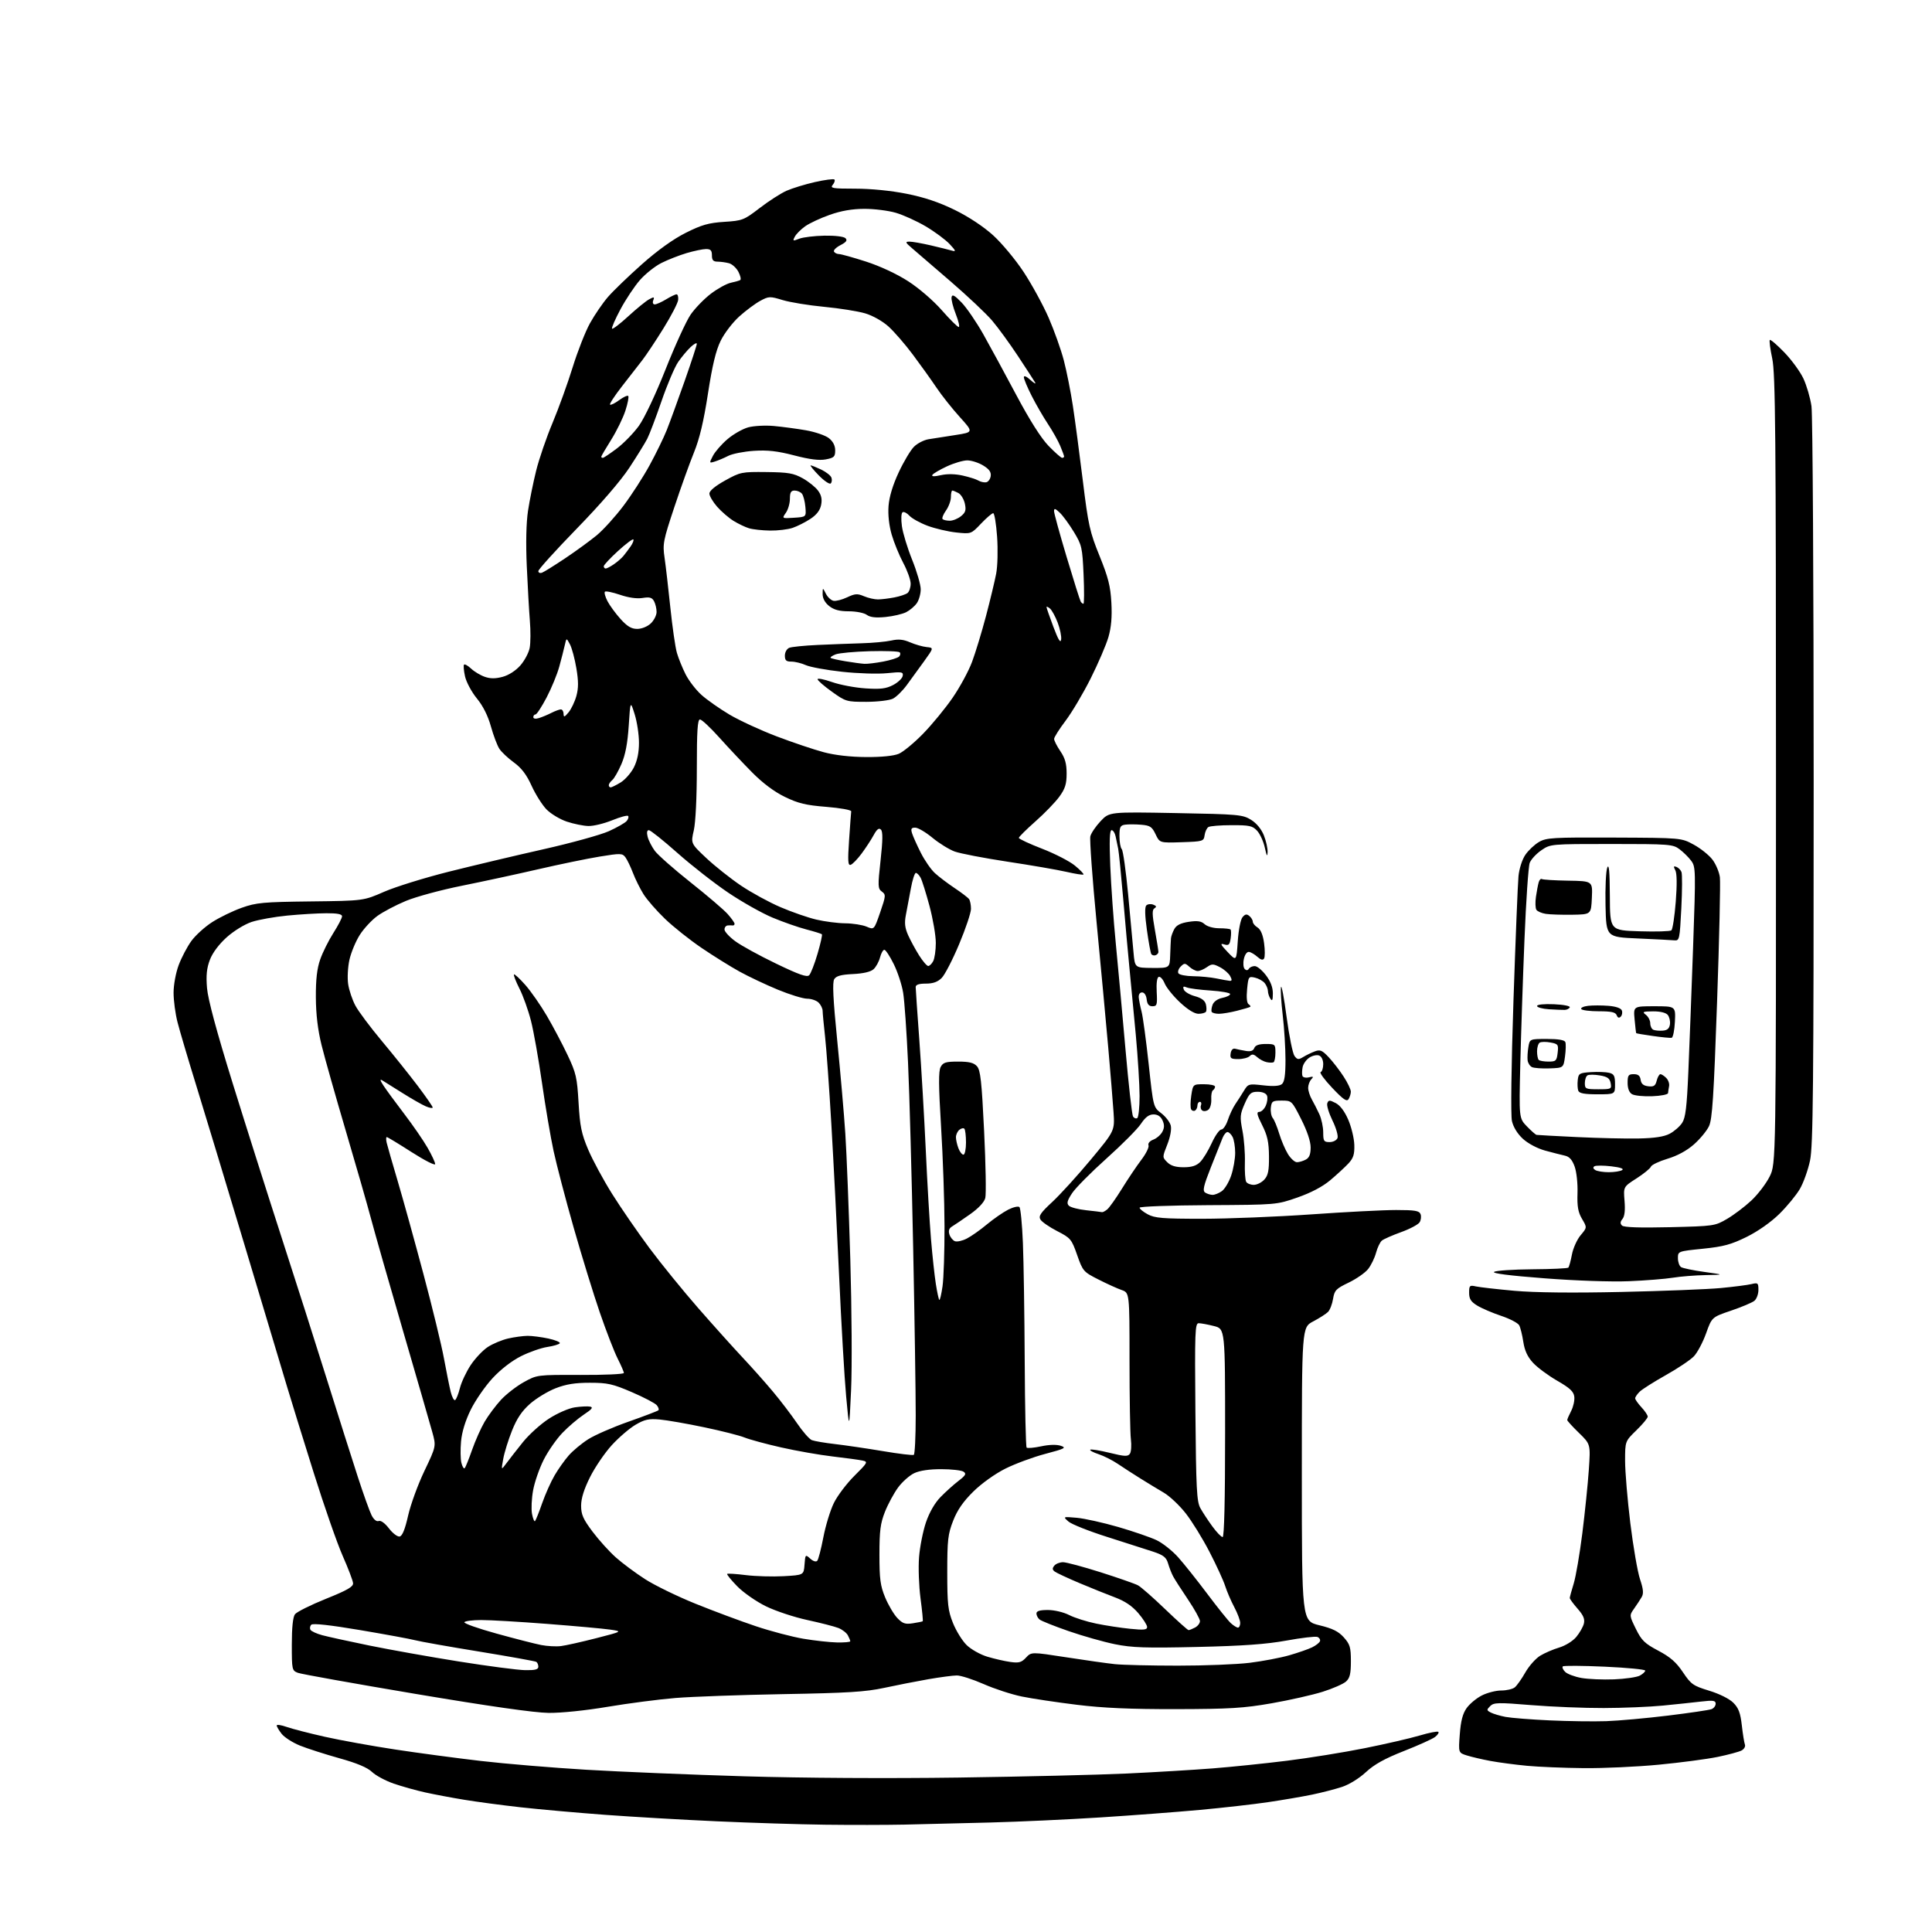<?xml version="1.0" encoding="UTF-8" standalone="no"?>
<svg 
  version="1.1" 
  xmlns="http://www.w3.org/2000/svg" 
  xmlns:xlink="http://www.w3.org/1999/xlink" 
  xmlns:svg="http://www.w3.org/2000/svg"
  xmlns:rdf="http://www.w3.org/1999/02/22-rdf-syntax-ns#"
  xmlns:cc="http://creativecommons.org/ns#"
  xmlns:dc="http://purl.org/dc/elements/1.1/"
  viewBox="0 0 768 768"
  width="768"
  height="768"
>
<style>svg {background-color: white; }</style>"
<path stroke="none" fill="black" fill-rule="evenodd" d="M359.50,725.31C352.35,725.46 338.18,725.48 328.00,725.35C317.82,725.22 298.48,724.61 285.00,724.00C271.52,723.40 251.50,722.23 240.50,721.42C229.50,720.60 214.43,719.26 207.00,718.43C199.57,717.60 189.45,716.25 184.50,715.43C179.55,714.62 172.57,713.30 169.00,712.51C165.43,711.72 159.81,710.15 156.53,709.02C153.25,707.89 149.35,705.79 147.87,704.37C146.02,702.61 141.89,700.87 134.83,698.91C129.15,697.32 122.13,695.06 119.22,693.89C116.32,692.71 113.06,690.62 111.97,689.24C110.89,687.86 110.00,686.36 110.00,685.91C110.00,685.46 111.78,685.72 113.95,686.48C116.13,687.25 122.99,689.02 129.20,690.41C135.42,691.80 147.96,694.07 157.08,695.45C166.19,696.84 181.49,698.88 191.08,700.00C200.66,701.12 219.53,702.69 233.00,703.50C246.47,704.30 274.82,705.48 296.00,706.11C319.37,706.81 352.77,707.00 381.00,706.61C406.57,706.25 436.73,705.53 448.00,705.00C459.27,704.47 474.57,703.55 482.00,702.97C489.43,702.39 502.70,701.02 511.50,699.93C520.30,698.84 534.25,696.59 542.50,694.93C550.75,693.28 560.58,691.01 564.35,689.89C568.11,688.77 571.45,688.12 571.77,688.44C572.09,688.76 571.49,689.68 570.43,690.49C569.37,691.30 563.77,693.82 558.00,696.09C550.39,699.09 546.25,701.40 542.95,704.47C540.31,706.92 536.32,709.39 533.45,710.33C530.73,711.23 525.35,712.61 521.50,713.41C517.65,714.20 509.77,715.55 504.00,716.40C498.23,717.25 486.07,718.63 477.00,719.46C467.93,720.29 450.15,721.64 437.50,722.45C424.85,723.26 405.05,724.18 393.50,724.48C381.95,724.78 366.65,725.15 359.50,725.31zM629.59,702.86C621.84,702.79 611.67,702.37 607.00,701.93C602.33,701.49 595.80,700.62 592.50,700.01C589.20,699.40 584.98,698.41 583.11,697.82C579.73,696.76 579.73,696.76 580.29,689.39C580.69,684.10 581.45,681.17 583.01,678.99C584.20,677.32 586.91,675.06 589.04,673.98C591.18,672.89 594.65,672.00 596.77,672.00C598.89,672.00 601.31,671.44 602.15,670.75C602.99,670.06 604.88,667.40 606.33,664.84C607.79,662.27 610.45,659.28 612.24,658.18C614.03,657.09 617.44,655.62 619.81,654.92C622.21,654.21 625.20,652.37 626.56,650.75C627.90,649.15 629.27,646.76 629.61,645.43C630.06,643.61 629.44,642.12 627.11,639.47C625.40,637.52 624.00,635.61 624.01,635.22C624.02,634.82 624.72,632.25 625.57,629.50C626.42,626.75 627.96,617.75 629.00,609.50C630.03,601.25 631.20,589.91 631.58,584.30C632.28,574.09 632.28,574.09 627.64,569.58C625.09,567.10 623.00,564.81 623.00,564.49C623.00,564.16 623.70,562.54 624.56,560.88C625.42,559.22 625.98,556.68 625.81,555.23C625.57,553.17 624.09,551.78 619.00,548.85C615.42,546.79 611.10,543.58 609.39,541.72C607.21,539.35 606.06,536.86 605.54,533.42C605.13,530.71 604.40,527.75 603.91,526.83C603.42,525.92 600.20,524.23 596.76,523.08C593.32,521.93 589.04,520.10 587.25,519.01C584.70,517.45 584.00,516.36 584.00,513.90C584.00,511.00 584.21,510.81 586.75,511.38C588.26,511.71 595.12,512.49 602.00,513.11C610.10,513.83 625.06,514.00 644.50,513.57C661.00,513.21 678.77,512.51 684.00,512.02C689.23,511.52 694.74,510.81 696.25,510.44C698.79,509.82 699.00,510.00 699.00,512.76C699.00,514.41 698.28,516.35 697.41,517.08C696.53,517.80 692.37,519.56 688.16,520.99C680.50,523.59 680.50,523.59 678.19,530.04C676.92,533.59 674.74,537.69 673.35,539.15C671.95,540.61 666.92,543.99 662.16,546.65C657.41,549.32 652.72,552.29 651.76,553.25C650.79,554.21 650.00,555.38 650.00,555.85C650.00,556.32 651.12,557.92 652.50,559.41C653.88,560.89 655.00,562.57 655.00,563.14C655.00,563.71 652.98,566.15 650.50,568.55C646.00,572.93 646.00,572.93 646.00,580.71C646.00,585.00 646.94,596.15 648.08,605.50C649.23,614.85 650.96,624.86 651.93,627.75C653.26,631.73 653.42,633.45 652.59,634.86C651.99,635.89 650.64,637.96 649.58,639.45C647.67,642.15 647.67,642.18 650.28,647.50C652.54,652.10 653.77,653.30 659.19,656.17C663.96,658.69 666.34,660.77 668.99,664.74C672.23,669.56 673.04,670.13 679.42,672.08C683.49,673.32 687.44,675.29 689.01,676.86C691.11,678.95 691.84,680.91 692.40,685.84C692.79,689.30 693.35,692.75 693.63,693.49C693.92,694.24 693.32,695.29 692.31,695.84C691.29,696.38 687.02,697.53 682.81,698.40C678.60,699.27 668.08,700.66 659.42,701.49C650.76,702.32 637.34,702.94 629.59,702.86zM638.50,684.19C643.45,684.02 654.52,683.02 663.10,681.97C671.67,680.92 679.44,679.77 680.35,679.42C681.26,679.07 682.00,678.10 682.00,677.25C682.00,675.98 681.04,675.83 676.25,676.39C673.09,676.76 666.23,677.49 661.00,678.00C655.77,678.51 645.20,678.95 637.50,678.97C629.80,679.00 616.86,678.47 608.74,677.81C595.50,676.72 593.81,676.76 592.37,678.20C590.90,679.67 590.92,679.88 592.63,680.77C593.66,681.30 596.30,682.08 598.50,682.50C600.70,682.91 608.58,683.54 616.00,683.88C623.42,684.22 633.55,684.36 638.50,684.19zM218.05,680.90C212.45,680.84 194.19,678.23 165.19,673.35C140.81,669.25 119.77,665.48 118.44,664.98C116.07,664.08 116.00,663.75 116.00,653.72C116.00,647.01 116.44,642.79 117.25,641.70C117.94,640.77 123.45,638.02 129.50,635.58C138.12,632.11 140.47,630.76 140.35,629.33C140.27,628.32 138.42,623.45 136.23,618.50C134.04,613.55 128.86,598.70 124.72,585.50C120.57,572.30 115.77,556.77 114.04,551.00C112.31,545.23 104.82,520.25 97.39,495.50C89.96,470.75 81.24,441.95 78.01,431.50C74.78,421.05 71.43,409.74 70.57,406.36C69.70,402.98 69.00,397.71 69.00,394.64C69.00,391.49 69.88,386.72 71.03,383.64C72.15,380.65 74.41,376.35 76.06,374.07C77.71,371.80 81.46,368.40 84.39,366.53C87.33,364.65 92.60,362.09 96.11,360.85C101.86,358.80 104.60,358.55 123.50,358.33C144.50,358.08 144.50,358.08 152.70,354.49C157.21,352.52 168.78,348.93 178.42,346.51C188.06,344.09 204.97,340.08 215.99,337.60C227.02,335.12 238.72,331.89 242.01,330.42C245.29,328.94 248.49,327.11 249.13,326.35C249.76,325.58 250.01,324.68 249.68,324.35C249.34,324.01 246.47,324.80 243.29,326.09C240.10,327.39 235.88,328.40 233.91,328.35C231.93,328.31 228.07,327.52 225.33,326.61C222.59,325.70 218.94,323.50 217.22,321.73C215.51,319.95 212.84,315.72 211.30,312.32C209.30,307.91 207.29,305.27 204.28,303.09C201.97,301.41 199.37,298.97 198.51,297.66C197.65,296.35 196.14,292.34 195.14,288.76C193.97,284.54 192.01,280.63 189.57,277.65C187.49,275.12 185.38,271.18 184.86,268.89C184.35,266.61 184.17,264.49 184.47,264.20C184.77,263.90 186.04,264.63 187.30,265.81C188.56,266.99 190.99,268.45 192.70,269.04C194.93,269.82 196.94,269.82 199.81,269.05C202.23,268.40 205.02,266.60 206.86,264.51C208.53,262.60 210.20,259.46 210.56,257.52C210.93,255.57 210.96,250.73 210.63,246.74C210.31,242.76 209.75,232.97 209.40,225.00C208.99,215.82 209.18,207.75 209.90,203.00C210.53,198.88 211.98,191.72 213.13,187.10C214.27,182.48 217.20,173.93 219.65,168.10C222.09,162.27 225.69,152.32 227.64,146.00C229.60,139.68 232.69,131.80 234.52,128.50C236.35,125.20 239.55,120.52 241.63,118.10C243.71,115.68 249.80,109.81 255.16,105.05C261.45,99.47 267.64,95.03 272.62,92.54C278.93,89.37 281.69,88.59 287.89,88.19C295.13,87.73 295.73,87.50 301.98,82.70C305.56,79.94 310.37,76.85 312.66,75.83C314.95,74.82 320.03,73.26 323.96,72.37C327.88,71.49 331.36,71.03 331.69,71.36C332.02,71.68 331.72,72.64 331.02,73.48C329.90,74.82 330.93,75.00 339.97,75.00C346.19,75.00 354.16,75.79 360.34,77.02C367.38,78.41 373.27,80.39 379.50,83.44C385.02,86.14 390.92,90.04 394.78,93.53C398.23,96.66 403.70,103.23 406.93,108.14C410.16,113.05 414.62,121.21 416.84,126.28C419.05,131.35 421.78,139.00 422.89,143.27C424.00,147.54 425.62,155.64 426.47,161.27C427.33,166.90 429.11,180.28 430.43,191.00C432.61,208.79 433.20,211.42 437.09,221.00C440.55,229.54 441.43,233.01 441.79,239.59C442.10,245.25 441.74,249.37 440.61,253.28C439.71,256.36 436.54,263.74 433.56,269.69C430.58,275.63 426.09,283.20 423.59,286.50C421.10,289.80 419.04,293.04 419.03,293.71C419.01,294.37 420.12,296.57 421.50,298.60C423.38,301.36 424.00,303.58 424.00,307.49C424.00,311.65 423.42,313.51 421.11,316.69C419.52,318.88 415.25,323.30 411.61,326.51C407.98,329.73 405.00,332.68 405.00,333.07C405.00,333.47 409.16,335.41 414.25,337.38C419.34,339.35 425.21,342.37 427.30,344.10C429.39,345.82 430.92,347.41 430.70,347.63C430.48,347.86 427.42,347.38 423.90,346.57C420.38,345.76 409.85,343.94 400.50,342.53C391.15,341.11 381.70,339.29 379.49,338.49C377.29,337.68 373.31,335.22 370.64,333.01C367.97,330.80 364.90,329.00 363.82,329.00C362.25,329.00 362.00,329.45 362.56,331.25C362.95,332.49 364.51,335.98 366.04,339.00C367.56,342.02 370.09,345.67 371.66,347.10C373.22,348.53 376.75,351.20 379.50,353.04C382.25,354.87 384.83,356.85 385.23,357.43C385.64,358.02 385.98,359.75 385.98,361.28C385.99,362.81 383.88,369.11 381.29,375.28C378.71,381.45 375.58,387.51 374.34,388.75C372.75,390.34 370.91,391.00 368.05,391.00C365.28,391.00 364.00,391.43 364.00,392.38C364.00,393.14 364.66,402.70 365.46,413.63C366.26,424.56 367.40,444.07 368.00,457.00C368.59,469.93 369.53,485.90 370.08,492.50C370.63,499.10 371.50,507.15 372.01,510.38C372.52,513.62 373.13,516.47 373.38,516.72C373.63,516.97 374.21,514.54 374.67,511.33C375.13,508.13 375.48,497.40 375.46,487.50C375.44,477.60 374.82,459.78 374.09,447.90C373.09,431.54 373.05,425.78 373.92,424.15C374.89,422.33 375.96,422.00 380.88,422.00C385.26,422.00 387.10,422.45 388.36,423.85C389.75,425.38 390.23,429.77 391.20,449.60C391.84,462.74 392.05,474.71 391.67,476.20C391.24,477.90 389.00,480.30 385.60,482.70C382.63,484.79 379.43,486.97 378.47,487.54C377.27,488.25 376.94,489.23 377.40,490.69C377.77,491.86 378.76,493.08 379.60,493.40C380.44,493.72 382.56,493.25 384.31,492.35C386.07,491.46 389.66,488.93 392.29,486.73C394.93,484.54 398.74,481.90 400.75,480.87C402.76,479.85 404.78,479.38 405.24,479.84C405.70,480.30 406.32,486.71 406.62,494.09C406.92,501.46 407.25,522.65 407.34,541.17C407.43,559.68 407.77,575.11 408.10,575.44C408.44,575.77 411.02,575.54 413.85,574.94C417.05,574.25 420.01,574.17 421.67,574.72C424.03,575.51 423.35,575.87 415.55,577.93C410.72,579.20 403.57,581.85 399.66,583.80C395.51,585.88 390.21,589.67 386.90,592.93C382.90,596.87 380.56,600.25 378.90,604.50C376.82,609.81 376.55,612.16 376.55,625.00C376.55,637.73 376.83,640.19 378.82,645.17C380.07,648.29 382.51,652.24 384.26,653.95C386.00,655.65 389.70,657.73 392.47,658.56C395.23,659.39 399.35,660.34 401.60,660.65C405.03,661.14 406.06,660.85 407.84,658.94C409.98,656.65 409.98,656.65 423.74,658.78C431.31,659.96 440.04,661.19 443.14,661.52C446.25,661.85 457.50,662.12 468.14,662.12C478.79,662.13 491.67,661.62 496.77,660.99C501.87,660.36 508.92,659.02 512.44,658.02C515.96,657.01 520.08,655.58 521.59,654.84C523.11,654.10 524.52,652.99 524.72,652.37C524.92,651.75 524.45,651.00 523.68,650.71C522.90,650.41 517.37,651.06 511.39,652.15C503.36,653.61 494.05,654.28 475.93,654.69C455.42,655.16 450.01,654.98 443.20,653.60C438.72,652.69 430.42,650.34 424.77,648.38C419.12,646.42 413.94,644.35 413.25,643.78C412.56,643.22 412.00,642.14 412.00,641.38C412.00,640.41 413.35,640.00 416.54,640.00C419.11,640.00 422.79,640.87 425.02,642.01C427.18,643.11 432.00,644.64 435.73,645.40C439.45,646.17 445.54,647.10 449.25,647.47C454.69,648.03 456.00,647.89 456.00,646.76C456.00,645.99 454.41,643.51 452.48,641.24C450.05,638.41 447.17,636.46 443.23,634.99C440.08,633.81 433.68,631.23 429.00,629.26C424.32,627.28 419.93,625.23 419.24,624.70C418.29,623.97 418.26,623.40 419.11,622.37C419.73,621.62 421.29,621.00 422.57,621.00C423.86,621.00 430.59,622.81 437.54,625.01C444.49,627.22 451.15,629.55 452.34,630.18C453.53,630.81 458.40,635.08 463.17,639.67C467.94,644.25 472.13,648.00 472.48,648.00C472.84,648.00 474.00,647.53 475.07,646.96C476.13,646.40 477.00,645.25 477.00,644.41C477.00,643.58 474.86,639.72 472.25,635.84C469.64,631.97 466.98,627.83 466.35,626.65C465.72,625.47 464.81,623.15 464.33,621.50C463.62,619.07 462.52,618.20 458.48,616.84C455.74,615.93 447.53,613.30 440.24,610.99C432.95,608.69 425.98,605.92 424.74,604.84C422.50,602.86 422.50,602.86 428.00,603.34C431.02,603.60 438.45,605.25 444.50,607.00C450.55,608.76 457.44,611.13 459.81,612.27C462.18,613.41 466.01,616.44 468.31,619.01C470.62,621.58 475.84,628.14 479.93,633.59C484.02,639.04 488.23,644.29 489.29,645.25C490.35,646.21 491.62,647.00 492.11,647.00C492.60,647.00 493.00,646.17 493.00,645.15C493.00,644.13 491.95,641.32 490.66,638.89C489.37,636.47 487.74,632.69 487.04,630.50C486.34,628.30 483.53,622.17 480.79,616.88C478.05,611.59 473.80,604.70 471.34,601.57C468.88,598.43 464.99,594.76 462.69,593.40C460.38,592.05 456.18,589.49 453.33,587.72C450.49,585.95 446.44,583.33 444.33,581.90C442.23,580.48 438.78,578.74 436.68,578.05C434.58,577.36 433.10,576.57 433.39,576.28C433.67,576.00 437.13,576.55 441.06,577.51C447.11,579.00 448.36,579.05 449.15,577.88C449.67,577.12 449.84,574.52 449.54,572.11C449.24,569.70 449.00,555.61 449.00,540.81C449.00,513.90 449.00,513.90 445.86,512.80C444.13,512.20 439.97,510.31 436.61,508.60C430.69,505.60 430.43,505.30 428.18,498.88C425.97,492.58 425.58,492.12 420.24,489.38C417.16,487.80 414.17,485.73 413.60,484.80C412.76,483.40 413.60,482.15 418.29,477.80C421.44,474.88 428.32,467.32 433.58,461.00C443.15,449.50 443.15,449.50 442.64,442.00C442.36,437.88 441.42,426.40 440.55,416.50C439.68,406.60 437.59,384.16 435.91,366.62C434.22,349.09 433.11,333.71 433.43,332.44C433.74,331.18 435.58,328.47 437.50,326.43C441.00,322.72 441.00,322.72 467.39,323.21C492.26,323.67 493.99,323.83 497.29,325.87C499.47,327.22 501.40,329.55 502.40,332.04C503.28,334.24 503.95,337.27 503.89,338.77C503.81,340.77 503.52,340.29 502.80,337.00C502.26,334.52 500.88,331.49 499.73,330.25C497.90,328.27 496.68,328.00 489.58,328.02C485.13,328.02 480.98,328.36 480.35,328.77C479.72,329.17 479.04,330.62 478.85,332.00C478.51,334.42 478.23,334.51 469.75,334.79C461.00,335.08 461.00,335.08 459.36,331.63C457.94,328.64 457.16,328.13 453.61,327.84C451.35,327.65 448.49,327.64 447.25,327.82C445.32,328.09 445.00,328.74 445.00,332.37C445.00,334.70 445.41,337.03 445.92,337.55C446.43,338.07 447.56,346.15 448.45,355.50C449.33,364.85 450.29,375.25 450.59,378.61C451.13,384.72 451.13,384.72 458.06,384.77C465.00,384.81 465.00,384.81 465.17,379.65C465.27,376.82 465.40,373.82 465.48,373.00C465.55,372.18 466.15,370.51 466.81,369.31C467.65,367.77 469.35,366.92 472.54,366.44C476.03,365.92 477.49,366.14 478.87,367.38C479.89,368.31 482.37,369.00 484.66,369.00C486.86,369.00 488.89,369.22 489.16,369.49C489.43,369.77 489.45,371.35 489.21,373.02C488.83,375.58 488.43,375.96 486.63,375.41C484.91,374.89 485.17,375.48 488.00,378.45C491.50,382.13 491.50,382.13 492.03,374.18C492.33,369.73 493.15,365.52 493.91,364.61C494.95,363.36 495.59,363.24 496.63,364.11C497.38,364.73 498.00,365.76 498.00,366.38C498.00,367.01 498.85,368.05 499.90,368.70C501.15,369.49 502.03,371.59 502.49,374.90C502.87,377.65 502.87,380.41 502.49,381.02C502.02,381.78 501.19,381.57 499.85,380.37C498.78,379.40 497.28,378.51 496.51,378.40C495.70,378.28 494.84,379.44 494.46,381.20C494.09,382.85 494.24,384.64 494.79,385.19C495.44,385.84 496.00,385.80 496.45,385.09C496.82,384.49 497.88,384.02 498.81,384.04C499.74,384.06 501.74,385.70 503.25,387.70C505.08,390.11 505.99,392.52 505.98,394.91C505.97,397.60 505.73,398.12 505.00,397.00C504.47,396.18 504.02,394.80 504.02,393.94C504.01,393.08 503.44,391.68 502.75,390.81C502.06,389.95 500.32,388.97 498.88,388.63C496.34,388.05 496.23,388.21 495.74,393.26C495.42,396.53 495.65,398.76 496.34,399.20C496.95,399.58 497.23,400.05 496.97,400.24C496.71,400.43 494.36,401.13 491.74,401.79C489.12,402.46 485.88,403.00 484.54,403.00C483.21,403.00 481.92,402.66 481.68,402.25C481.43,401.84 481.59,400.55 482.03,399.39C482.51,398.13 484.06,397.04 485.92,396.67C487.61,396.33 489.00,395.65 489.00,395.15C489.00,394.66 485.51,394.03 481.25,393.75C476.99,393.48 472.71,392.92 471.74,392.51C470.39,391.95 470.12,392.15 470.59,393.38C470.93,394.26 472.91,395.44 474.99,396.00C477.54,396.68 478.96,397.72 479.34,399.18C479.65,400.37 479.67,401.72 479.39,402.17C479.11,402.63 477.76,403.00 476.40,403.00C474.83,403.00 472.12,401.33 469.06,398.46C466.39,395.97 463.65,392.57 462.97,390.92C462.29,389.27 461.23,388.10 460.61,388.32C459.92,388.56 459.62,390.85 459.81,394.35C460.08,399.43 459.91,400.00 458.12,400.00C456.70,400.00 456.04,399.22 455.82,397.25C455.63,395.61 454.89,394.50 454.00,394.50C453.11,394.50 452.57,395.31 452.67,396.50C452.77,397.60 453.28,400.17 453.81,402.21C454.34,404.25 455.60,413.62 456.62,423.02C458.47,440.12 458.47,440.12 461.61,442.52C463.35,443.84 465.04,446.04 465.39,447.41C465.76,448.90 465.22,451.91 464.02,454.96C462.02,460.01 462.02,460.02 464.01,462.01C465.41,463.41 467.34,464.00 470.50,464.00C473.74,464.00 475.59,463.41 477.10,461.90C478.26,460.74 480.32,457.37 481.68,454.40C483.03,451.43 484.75,449.00 485.50,449.00C486.24,449.00 487.40,447.31 488.08,445.25C488.76,443.19 490.08,440.38 491.01,439.00C491.95,437.62 493.50,435.21 494.46,433.63C496.15,430.84 496.36,430.78 502.18,431.44C506.22,431.90 508.61,431.73 509.58,430.94C510.60,430.09 511.00,427.39 511.00,421.30C511.00,416.65 510.51,408.66 509.90,403.54C509.30,398.43 508.99,393.40 509.21,392.37C509.43,391.34 510.44,396.69 511.44,404.25C512.45,411.81 513.86,418.78 514.58,419.75C515.69,421.25 516.18,421.31 518.01,420.20C519.18,419.48 521.25,418.47 522.63,417.95C524.76,417.14 525.55,417.47 528.17,420.25C529.85,422.04 532.53,425.50 534.11,427.95C535.70,430.39 536.99,433.09 536.98,433.95C536.98,434.80 536.56,436.14 536.07,436.93C535.36,438.05 533.95,437.07 529.56,432.43C526.48,429.18 524.42,426.36 524.98,426.17C525.54,425.99 526.00,424.57 526.00,423.02C526.00,421.34 525.34,419.96 524.36,419.58C523.46,419.24 521.71,419.61 520.49,420.42C519.26,421.22 518.05,422.93 517.81,424.23C517.56,425.52 517.52,427.07 517.73,427.68C517.93,428.29 519.09,428.55 520.30,428.26C522.10,427.82 522.27,427.97 521.25,429.06C520.56,429.80 520.01,431.32 520.01,432.45C520.02,433.58 520.67,435.62 521.45,437.00C522.24,438.38 523.58,441.02 524.44,442.87C525.30,444.73 526.00,447.99 526.00,450.12C526.00,453.60 526.26,454.00 528.53,454.00C529.94,454.00 531.34,453.28 531.68,452.38C532.02,451.50 531.12,448.36 529.67,445.41C528.23,442.46 527.30,439.37 527.62,438.55C528.12,437.24 528.54,437.23 530.95,438.48C532.72,439.39 534.52,441.78 535.96,445.13C537.20,448.01 538.28,452.49 538.36,455.10C538.47,458.89 538.00,460.37 536.00,462.52C534.62,463.99 531.38,466.98 528.79,469.16C525.75,471.72 521.13,474.15 515.77,476.02C507.45,478.92 507.45,478.92 480.23,479.07C465.25,479.15 453.00,479.60 453.00,480.08C453.00,480.56 454.46,481.74 456.25,482.71C459.02,484.22 462.21,484.48 478.00,484.48C488.18,484.47 507.61,483.69 521.18,482.74C534.76,481.78 549.96,481.00 554.97,481.00C562.47,481.00 564.17,481.29 564.69,482.64C565.04,483.54 564.87,485.00 564.31,485.89C563.76,486.77 560.45,488.53 556.96,489.79C553.47,491.05 550.03,492.56 549.31,493.16C548.60,493.75 547.56,495.92 547.00,497.99C546.45,500.05 545.03,502.96 543.86,504.45C542.68,505.95 539.20,508.37 536.13,509.85C531.08,512.27 530.47,512.91 529.91,516.33C529.57,518.43 528.66,520.76 527.90,521.52C527.13,522.29 524.48,523.98 522.00,525.29C517.50,527.66 517.50,527.66 517.50,586.01C517.50,644.36 517.50,644.36 524.44,646.06C529.74,647.35 532.05,648.49 534.19,650.89C536.64,653.63 537.00,654.84 537.00,660.36C537.00,665.33 536.59,667.06 535.08,668.42C534.03,669.38 529.87,671.21 525.83,672.49C521.80,673.76 512.65,675.83 505.50,677.08C494.39,679.03 488.87,679.36 467.50,679.41C449.34,679.44 438.53,678.97 428.00,677.67C420.02,676.69 410.20,675.22 406.17,674.39C402.14,673.56 395.31,671.34 391.01,669.44C386.70,667.55 381.90,666.01 380.34,666.02C378.78,666.03 373.68,666.71 369.00,667.52C364.32,668.34 356.45,669.88 351.50,670.95C344.11,672.55 336.96,672.99 311.50,673.44C294.45,673.75 275.10,674.44 268.50,674.98C261.90,675.52 249.77,677.10 241.55,678.48C232.85,679.95 223.03,680.96 218.05,680.90zM641.59,667.57C646.04,667.39 650.65,666.72 651.84,666.09C653.03,665.45 654.00,664.55 654.00,664.09C654.00,663.63 646.77,662.93 637.93,662.53C629.10,662.13 621.59,662.08 621.24,662.42C620.90,662.77 621.31,663.74 622.16,664.58C623.00,665.43 625.90,666.52 628.60,667.01C631.29,667.49 637.14,667.74 641.59,667.57zM208.75,663.91C212.69,663.98 214.00,663.64 214.00,662.56C214.00,661.77 213.63,660.89 213.18,660.61C212.72,660.33 202.49,658.49 190.44,656.52C178.38,654.56 166.94,652.53 165.01,652.01C163.08,651.50 153.22,649.69 143.11,647.98C131.20,645.97 124.38,645.22 123.75,645.85C123.21,646.39 123.07,647.30 123.43,647.89C123.79,648.47 125.89,649.43 128.09,650.02C130.30,650.62 138.72,652.46 146.80,654.12C154.89,655.77 170.95,658.64 182.50,660.48C194.05,662.32 205.86,663.87 208.75,663.91zM223.00,654.34C224.93,654.10 231.22,652.69 237.00,651.21C247.50,648.51 247.50,648.51 242.50,647.79C239.75,647.39 228.50,646.37 217.50,645.52C206.50,644.67 194.71,643.98 191.31,643.99C187.90,644.00 184.88,644.38 184.59,644.85C184.30,645.32 190.07,647.36 197.40,649.38C204.74,651.41 212.71,653.45 215.12,653.92C217.53,654.39 221.07,654.58 223.00,654.34zM332.75,652.90C335.64,652.95 338.00,652.75 338.00,652.43C338.00,652.12 337.57,651.06 337.04,650.07C336.51,649.08 334.82,647.77 333.29,647.16C331.75,646.55 326.23,645.13 321.00,644.00C315.77,642.88 308.35,640.42 304.50,638.54C300.63,636.65 295.52,633.09 293.06,630.58C290.62,628.08 288.82,625.86 289.06,625.65C289.30,625.43 292.65,625.65 296.50,626.13C300.35,626.61 307.10,626.80 311.50,626.56C319.50,626.11 319.50,626.11 319.81,621.96C320.12,617.90 320.17,617.84 322.09,619.58C323.25,620.63 324.38,620.98 324.87,620.43C325.32,619.92 326.41,615.73 327.29,611.13C328.17,606.52 330.04,600.39 331.46,597.49C332.88,594.59 336.56,589.72 339.64,586.66C344.95,581.39 345.12,581.07 342.87,580.59C341.57,580.31 336.23,579.58 331.00,578.97C325.77,578.36 316.55,576.74 310.50,575.37C304.45,574.00 297.93,572.23 296.00,571.44C294.07,570.65 286.88,568.82 280.00,567.38C273.12,565.93 265.14,564.54 262.25,564.28C257.89,563.89 256.25,564.25 252.63,566.37C250.23,567.78 245.99,571.42 243.20,574.47C240.41,577.53 236.52,583.23 234.56,587.15C232.15,591.97 231.00,595.64 231.00,598.54C231.00,602.05 231.81,603.88 235.56,608.87C238.07,612.21 242.23,616.81 244.81,619.10C247.39,621.40 252.61,625.28 256.41,627.73C260.21,630.18 269.21,634.57 276.41,637.48C283.61,640.39 294.39,644.42 300.38,646.42C306.36,648.43 314.91,650.68 319.38,651.43C323.84,652.18 329.86,652.84 332.75,652.90zM362.86,645.28C364.86,644.97 366.64,644.61 366.80,644.47C366.97,644.34 366.57,640.24 365.92,635.36C365.28,630.49 365.01,623.12 365.34,619.00C365.66,614.88 366.90,608.65 368.08,605.17C369.44,601.19 371.59,597.45 373.87,595.11C375.87,593.06 379.07,590.17 381.00,588.69C383.89,586.46 384.24,585.82 383.00,585.01C382.18,584.47 378.19,584.02 374.15,584.02C369.43,584.01 365.59,584.58 363.41,585.61C361.54,586.50 358.65,589.06 357.00,591.31C355.35,593.56 353.00,597.90 351.79,600.95C349.97,605.53 349.59,608.50 349.59,618.00C349.59,627.70 349.94,630.36 351.86,635.00C353.12,638.02 355.29,641.70 356.68,643.17C358.81,645.40 359.81,645.75 362.86,645.28zM158.86,610.79C159.93,610.58 161.00,607.94 162.23,602.49C163.22,598.10 166.14,590.09 168.72,584.70C173.40,574.89 173.40,574.89 171.82,569.20C170.96,566.06 165.73,547.98 160.20,529.00C154.67,510.02 148.96,490.00 147.50,484.50C146.04,479.00 141.52,463.25 137.45,449.50C133.39,435.75 129.06,420.45 127.84,415.50C126.33,409.39 125.60,403.29 125.56,396.50C125.52,389.36 126.01,385.04 127.28,381.41C128.25,378.61 130.61,373.89 132.50,370.91C134.40,367.93 135.96,364.94 135.97,364.25C135.99,363.38 134.11,363.01 129.75,363.03C126.31,363.04 119.33,363.46 114.24,363.95C109.15,364.44 102.75,365.59 100.02,366.49C97.21,367.43 92.91,370.07 90.10,372.60C87.03,375.36 84.49,378.76 83.44,381.52C82.17,384.85 81.87,387.72 82.29,392.75C82.66,397.23 86.08,409.93 92.45,430.48C97.74,447.52 106.52,475.19 111.96,491.98C117.41,508.77 125.52,534.20 130.00,548.50C134.48,562.80 139.97,580.12 142.21,587.00C144.44,593.88 146.92,600.77 147.70,602.33C148.59,604.08 149.68,604.95 150.55,604.62C151.39,604.30 153.03,605.49 154.63,607.58C156.10,609.51 158.01,610.95 158.86,610.79zM486.01,611.00C486.65,611.00 487.00,596.37 487.00,569.62C487.00,528.24 487.00,528.24 482.56,527.12C480.11,526.50 477.39,526.00 476.50,526.00C475.04,526.00 474.91,529.34 475.19,561.25C475.46,591.84 475.72,596.90 477.16,599.50C478.07,601.15 480.21,604.41 481.92,606.75C483.62,609.09 485.46,611.00 486.01,611.00zM212.68,604.66C212.98,604.35 214.26,601.16 215.51,597.56C216.77,593.96 219.00,588.97 220.47,586.47C221.93,583.97 224.46,580.40 226.09,578.55C227.72,576.69 231.18,573.81 233.78,572.15C236.37,570.49 243.60,567.33 249.84,565.14C256.08,562.94 261.43,560.90 261.74,560.60C262.04,560.30 261.74,559.40 261.08,558.60C260.42,557.80 255.97,555.47 251.19,553.41C243.57,550.13 241.52,549.67 234.50,549.67C228.62,549.66 225.01,550.24 220.85,551.86C217.75,553.08 213.18,555.85 210.71,558.02C207.47,560.88 205.48,563.83 203.55,568.65C202.08,572.32 200.50,577.39 200.05,579.91C199.21,584.50 199.21,584.50 201.36,581.60C202.54,580.01 205.48,576.24 207.90,573.23C210.33,570.22 214.97,566.03 218.23,563.93C221.54,561.79 226.06,559.81 228.46,559.45C230.83,559.10 233.57,558.96 234.56,559.15C235.92,559.42 235.33,560.18 232.09,562.32C229.75,563.87 225.90,567.15 223.54,569.62C221.18,572.08 217.84,576.89 216.12,580.30C214.40,583.71 212.51,589.16 211.92,592.41C211.32,595.66 211.13,599.87 211.48,601.76C211.84,603.66 212.38,604.96 212.68,604.66zM184.72,583.62C185.06,583.28 186.38,580.01 187.66,576.35C188.94,572.70 191.18,567.66 192.64,565.17C194.11,562.67 197.02,558.77 199.11,556.49C201.21,554.22 205.30,551.04 208.21,549.43C213.50,546.50 213.50,546.50 230.75,546.56C240.24,546.60 248.00,546.25 248.00,545.78C248.00,545.31 246.88,542.73 245.52,540.04C244.16,537.35 240.98,529.15 238.46,521.82C235.94,514.50 231.25,499.27 228.04,488.00C224.83,476.73 221.24,463.02 220.06,457.55C218.87,452.08 216.80,439.89 215.45,430.46C214.10,421.03 212.13,409.91 211.06,405.75C210.00,401.59 207.95,395.85 206.50,393.00C205.05,390.14 204.07,387.60 204.31,387.36C204.55,387.11 206.59,389.00 208.84,391.55C211.09,394.11 214.94,399.64 217.40,403.85C219.86,408.06 223.56,415.05 225.61,419.38C228.99,426.51 229.41,428.31 229.99,438.38C230.54,447.75 231.14,450.68 233.82,457.00C235.57,461.12 239.85,469.05 243.34,474.61C246.82,480.17 253.49,489.84 258.15,496.11C262.81,502.37 271.55,513.12 277.56,520.00C283.58,526.88 291.46,535.65 295.07,539.50C298.69,543.35 304.14,549.47 307.18,553.10C310.23,556.73 314.56,562.41 316.81,565.72C319.06,569.04 321.71,572.07 322.70,572.47C323.69,572.86 327.88,573.58 332.00,574.05C336.12,574.53 344.68,575.79 351.00,576.85C357.32,577.92 362.84,578.58 363.25,578.33C363.66,578.09 364.01,571.05 364.01,562.69C364.02,554.34 363.57,524.33 363.00,496.00C362.43,467.68 361.52,434.57 360.96,422.44C360.41,410.31 359.54,397.80 359.02,394.64C358.51,391.49 356.83,386.36 355.29,383.26C353.76,380.15 352.08,377.59 351.56,377.56C351.05,377.52 350.27,378.89 349.83,380.58C349.39,382.28 348.23,384.39 347.25,385.28C346.10,386.32 343.19,387.00 339.08,387.20C334.37,387.42 332.43,387.95 331.63,389.22C330.84,390.48 331.16,397.03 332.82,413.72C334.07,426.25 335.52,442.86 336.03,450.64C336.54,458.41 337.43,480.91 338.01,500.64C338.58,520.36 338.73,543.70 338.32,552.50C337.59,568.50 337.59,568.50 336.35,555.00C335.67,547.58 334.42,526.20 333.58,507.50C332.73,488.80 331.34,461.57 330.48,447.00C329.63,432.43 328.50,416.68 327.97,412.00C327.45,407.32 327.01,402.74 327.01,401.82C327.00,400.90 326.29,399.44 325.43,398.57C324.56,397.71 322.51,397.00 320.87,397.00C319.23,397.00 313.97,395.38 309.19,393.41C304.41,391.43 297.57,388.20 294.00,386.23C290.43,384.26 283.64,380.04 278.93,376.84C274.21,373.64 267.64,368.42 264.34,365.24C261.03,362.07 257.20,357.67 255.82,355.48C254.45,353.29 252.55,349.48 251.61,347.00C250.66,344.52 249.31,341.72 248.60,340.77C247.41,339.17 246.68,339.15 238.41,340.50C233.51,341.30 222.53,343.56 214.00,345.53C205.47,347.50 191.77,350.46 183.55,352.11C175.33,353.76 165.34,356.47 161.35,358.13C157.36,359.79 152.26,362.48 150.00,364.11C147.75,365.75 144.59,369.15 143.00,371.67C141.40,374.19 139.56,378.62 138.91,381.51C138.26,384.42 138.03,388.74 138.40,391.21C138.77,393.66 140.07,397.52 141.29,399.78C142.50,402.05 147.22,408.36 151.77,413.80C156.32,419.24 162.73,427.25 166.02,431.60C169.30,435.94 171.99,439.83 172.00,440.23C172.00,440.63 170.76,440.43 169.25,439.78C167.74,439.13 163.57,436.75 160.00,434.50C156.43,432.24 152.82,429.99 152.00,429.49C150.93,428.84 151.05,429.42 152.44,431.54C153.50,433.17 157.20,438.22 160.67,442.76C164.13,447.30 168.32,453.37 169.97,456.26C171.63,459.14 172.99,462.06 172.99,462.75C173.00,463.43 168.79,461.29 163.65,458.00C158.51,454.70 154.05,452.00 153.75,452.00C153.44,452.00 153.42,453.01 153.71,454.25C154.00,455.49 155.97,462.35 158.09,469.50C160.21,476.65 164.82,493.30 168.34,506.50C171.86,519.70 175.53,534.77 176.48,540.00C177.44,545.23 178.65,551.20 179.16,553.28C179.67,555.36 180.47,556.83 180.92,556.55C181.38,556.26 182.24,554.11 182.83,551.76C183.42,549.41 185.35,545.31 187.10,542.66C188.86,540.00 191.92,536.76 193.90,535.46C195.88,534.16 199.53,532.64 202.00,532.07C204.47,531.51 207.94,531.04 209.70,531.02C211.46,531.01 215.18,531.49 217.96,532.08C220.74,532.68 222.79,533.53 222.52,533.97C222.25,534.41 220.02,535.07 217.57,535.44C215.11,535.81 210.41,537.45 207.12,539.10C203.46,540.93 199.06,544.33 195.80,547.85C192.87,551.02 188.97,556.66 187.13,560.39C184.99,564.73 183.61,569.25 183.27,572.99C182.98,576.20 183.04,580.04 183.42,581.53C183.79,583.02 184.38,583.96 184.72,583.62zM647.50,509.30C640.57,509.59 626.42,509.11 614.00,508.15C600.00,507.08 593.00,506.18 593.93,505.58C594.71,505.07 601.55,504.62 609.11,504.56C616.68,504.51 623.12,504.21 623.43,503.90C623.74,503.59 624.38,501.26 624.86,498.73C625.33,496.20 626.89,492.74 628.31,491.04C630.91,487.96 630.91,487.96 628.88,484.53C627.31,481.85 626.91,479.61 627.08,474.29C627.21,470.47 626.71,465.83 625.94,463.71C624.97,461.02 623.84,459.77 622.04,459.38C620.64,459.07 617.11,458.17 614.18,457.37C611.09,456.52 607.41,454.56 605.38,452.70C603.21,450.71 601.57,448.04 601.02,445.63C600.50,443.31 600.75,424.03 601.63,397.63C602.45,373.36 603.34,351.16 603.62,348.30C603.91,345.34 605.07,341.70 606.32,339.85C607.52,338.07 609.96,335.76 611.74,334.72C614.70,332.99 617.19,332.85 641.66,332.95C668.35,333.06 668.35,333.06 673.29,335.76C676.01,337.24 679.35,339.91 680.71,341.69C682.07,343.47 683.40,346.63 683.68,348.71C683.95,350.80 683.45,373.16 682.56,398.40C681.24,435.99 680.66,444.92 679.35,447.68C678.47,449.53 675.77,452.80 673.35,454.93C670.53,457.41 666.75,459.46 662.86,460.62C659.51,461.63 656.54,463.05 656.26,463.77C655.98,464.50 653.40,466.60 650.53,468.44C645.32,471.77 645.32,471.77 645.78,477.38C646.09,481.10 645.81,483.52 644.97,484.54C644.05,485.65 643.99,486.39 644.77,487.17C645.50,487.90 651.69,488.11 663.74,487.83C681.30,487.41 681.72,487.35 686.55,484.52C689.26,482.94 693.60,479.65 696.20,477.22C698.79,474.79 702.06,470.51 703.46,467.70C706.00,462.61 706.00,462.61 705.98,306.05C705.97,172.26 705.75,148.49 704.50,142.57C703.69,138.76 703.25,135.41 703.53,135.14C703.81,134.86 706.40,137.08 709.29,140.07C712.18,143.06 715.60,147.73 716.88,150.47C718.16,153.20 719.61,158.15 720.09,161.47C720.57,164.78 720.96,232.07 720.96,311.00C720.96,432.74 720.74,455.54 719.51,461.36C718.71,465.14 716.89,470.22 715.46,472.66C714.03,475.10 710.37,479.55 707.32,482.55C703.97,485.84 698.83,489.46 694.32,491.69C688.15,494.73 685.13,495.55 676.93,496.39C667.02,497.40 667.00,497.41 667.00,500.14C667.00,501.65 667.56,503.25 668.25,503.69C668.94,504.14 673.10,505.00 677.50,505.61C685.50,506.73 685.50,506.73 678.00,506.87C673.88,506.95 668.02,507.41 665.00,507.91C661.98,508.40 654.10,509.03 647.50,509.30zM438.06,481.85C438.37,481.93 439.31,481.44 440.15,480.75C440.99,480.06 443.62,476.35 446.00,472.50C448.38,468.65 451.84,463.50 453.69,461.06C455.55,458.62 456.84,456.02 456.55,455.28C456.25,454.49 457.04,453.56 458.46,453.02C459.79,452.51 461.40,451.12 462.04,449.92C462.89,448.33 462.91,447.11 462.12,445.37C461.40,443.79 460.20,443.00 458.54,443.00C456.75,443.00 455.31,444.08 453.53,446.75C452.16,448.81 446.01,455.00 439.87,460.50C433.73,466.00 427.57,472.21 426.19,474.29C424.24,477.24 423.95,478.35 424.88,479.28C425.54,479.94 428.65,480.76 431.79,481.09C434.93,481.43 437.75,481.77 438.06,481.85zM482.03,474.98C482.87,474.99 484.51,474.33 485.68,473.51C486.85,472.69 488.52,469.91 489.40,467.33C490.28,464.75 491.00,460.67 491.00,458.26C491.00,455.84 490.53,453.00 489.96,451.93C489.40,450.87 488.49,450.00 487.94,450.00C487.40,450.00 486.54,451.01 486.03,452.25C485.52,453.49 483.44,458.71 481.41,463.85C478.38,471.52 477.97,473.37 479.11,474.09C479.87,474.57 481.19,474.98 482.03,474.98zM498.40,471.00C499.66,471.00 501.55,470.05 502.60,468.89C504.11,467.21 504.49,465.31 504.44,459.64C504.39,453.99 503.82,451.40 501.73,447.25C499.66,443.14 499.40,442.00 500.56,442.00C501.38,442.00 502.54,440.90 503.15,439.56C503.76,438.22 503.99,436.42 503.66,435.56C503.30,434.61 501.85,434.00 499.98,434.00C497.26,434.00 496.64,434.56 494.80,438.71C492.92,442.97 492.83,444.00 493.89,449.46C494.54,452.78 494.97,458.45 494.86,462.06C494.75,465.67 494.98,469.16 495.39,469.81C495.79,470.47 497.15,471.00 498.40,471.00zM639.50,465.97C641.70,465.97 644.10,465.59 644.82,465.13C645.67,464.59 644.12,464.05 640.50,463.63C637.40,463.26 634.40,463.26 633.82,463.61C633.15,464.02 633.27,464.55 634.14,465.11C634.89,465.58 637.30,465.97 639.50,465.97zM515.55,462.00C516.42,462.00 518.00,461.53 519.07,460.96C520.46,460.22 521.00,458.86 521.00,456.13C521.00,453.73 519.62,449.61 517.25,444.92C513.53,437.56 513.47,437.50 509.50,437.50C505.86,437.50 505.47,437.75 505.18,440.31C505.00,441.86 505.35,443.71 505.94,444.43C506.54,445.15 507.69,447.94 508.50,450.62C509.31,453.30 510.87,456.96 511.97,458.75C513.07,460.54 514.68,462.00 515.55,462.00zM382.98,459.00C383.54,459.00 384.00,456.82 384.00,454.17C384.00,451.51 383.70,449.04 383.34,448.68C382.98,448.31 382.08,448.52 381.34,449.13C380.60,449.74 380.00,451.06 380.00,452.06C380.00,453.05 380.44,455.02 380.98,456.43C381.51,457.85 382.41,459.00 382.98,459.00zM651.50,452.56C657.76,452.43 661.49,451.86 663.74,450.67C665.52,449.73 667.75,447.79 668.68,446.36C670.03,444.30 670.54,440.13 671.14,426.13C671.56,416.43 672.41,394.14 673.03,376.59C674.11,345.90 674.08,344.59 672.27,342.16C671.23,340.76 669.13,338.70 667.61,337.56C665.00,335.61 663.53,335.50 640.60,335.50C616.38,335.50 616.35,335.50 612.70,338.00C610.69,339.38 608.61,341.62 608.09,343.00C607.56,344.38 606.62,358.10 606.00,373.50C605.37,388.90 604.63,411.18 604.34,423.00C603.83,444.50 603.83,444.50 606.96,447.75C608.69,449.54 610.42,451.06 610.80,451.13C611.19,451.21 618.48,451.60 627.00,452.01C635.52,452.42 646.55,452.67 651.50,452.56zM452.07,444.46C452.58,444.14 453.00,440.20 453.00,435.69C452.99,431.19 452.32,420.30 451.51,411.50C450.69,402.70 449.56,390.77 448.99,385.00C448.42,379.23 447.29,366.70 446.48,357.16C445.66,347.62 444.77,338.73 444.50,337.41C444.22,336.08 443.77,333.88 443.48,332.50C443.20,331.12 442.47,330.00 441.87,330.00C441.10,330.00 440.94,334.25 441.35,344.25C441.67,352.09 442.65,365.93 443.54,375.00C444.42,384.07 446.16,403.00 447.39,417.05C448.62,431.10 449.97,443.15 450.39,443.82C450.80,444.48 451.56,444.77 452.07,444.46zM475.07,441.46C474.56,441.77 473.85,441.57 473.51,441.01C473.16,440.45 473.18,437.97 473.55,435.50C474.23,431.00 474.23,431.00 478.61,431.00C481.03,431.00 483.00,431.42 483.00,431.94C483.00,432.46 482.62,433.12 482.16,433.40C481.70,433.69 481.40,435.29 481.50,436.97C481.60,438.65 481.10,440.50 480.38,441.10C479.67,441.69 478.59,441.86 477.98,441.48C477.36,441.11 477.11,440.17 477.40,439.40C477.70,438.63 477.50,438.00 476.97,438.00C476.44,438.00 476.00,438.65 476.00,439.44C476.00,440.23 475.58,441.14 475.07,441.46zM656.75,435.77C653.31,435.90 649.71,435.53 648.75,434.95C647.62,434.28 647.00,432.67 647.00,430.45C647.00,427.46 647.33,427.00 649.43,427.00C651.19,427.00 651.95,427.62 652.18,429.25C652.41,430.85 653.28,431.59 655.22,431.81C657.42,432.07 658.05,431.64 658.57,429.56C658.93,428.15 659.59,427.00 660.04,427.00C660.49,427.00 661.53,427.67 662.34,428.49C663.16,429.30 663.68,430.76 663.49,431.74C663.30,432.71 663.12,433.96 663.08,434.52C663.03,435.09 660.19,435.65 656.75,435.77zM634.97,435.00C629.83,435.00 627.79,434.62 627.39,433.58C627.10,432.81 627.00,430.89 627.18,429.33C627.48,426.70 627.85,426.48 632.43,426.19C635.15,426.02 638.41,426.14 639.68,426.46C641.62,426.94 642.00,427.69 642.00,431.02C642.00,435.00 642.00,435.00 634.97,435.00zM635.36,433.00C640.50,433.00 640.70,432.90 640.26,430.57C639.89,428.65 638.98,428.00 635.93,427.49C633.81,427.13 631.61,427.12 631.04,427.48C630.47,427.83 630.00,429.22 630.00,430.56C630.00,432.84 630.34,433.00 635.36,433.00zM616.00,424.70C612.98,424.81 609.83,424.59 609.00,424.20C608.17,423.82 607.39,422.60 607.25,421.50C607.12,420.40 607.25,418.04 607.55,416.25C608.09,413.00 608.09,413.00 614.94,413.00C619.50,413.00 621.94,413.42 622.25,414.25C622.51,414.94 622.45,417.52 622.11,420.00C621.50,424.50 621.50,424.50 616.00,424.70zM506.25,422.27C505.84,422.48 504.60,422.46 503.50,422.22C502.40,421.99 500.70,421.09 499.73,420.22C498.37,419.01 497.68,418.92 496.78,419.82C496.13,420.47 494.08,421.00 492.23,421.00C489.30,421.00 488.91,420.71 489.20,418.75C489.42,417.34 490.10,416.65 491.02,416.90C491.84,417.12 493.73,417.51 495.24,417.76C497.14,418.08 498.17,417.73 498.60,416.61C499.02,415.51 500.45,415.00 503.11,415.00C506.88,415.00 507.00,415.11 507.00,418.44C507.00,420.33 506.66,422.05 506.25,422.27zM615.56,422.00C618.50,422.00 618.82,421.69 619.19,418.51C619.57,415.25 619.38,414.97 616.36,414.41C614.58,414.07 612.65,414.10 612.06,414.46C611.48,414.82 611.00,416.37 611.00,417.89C611.00,419.42 611.30,420.97 611.67,421.33C612.03,421.70 613.78,422.00 615.56,422.00zM664.50,412.54C663.95,412.65 660.59,412.33 657.04,411.82C653.48,411.32 650.50,410.82 650.42,410.70C650.33,410.59 650.04,408.14 649.78,405.25C649.29,400.00 649.29,400.00 657.69,400.00C666.10,400.00 666.10,400.00 665.80,406.17C665.63,409.56 665.05,412.43 664.50,412.54zM661.00,409.69C662.78,409.56 663.59,408.83 663.83,407.19C664.01,405.93 663.61,404.24 662.95,403.44C662.22,402.56 659.98,402.01 657.13,402.03C653.07,402.06 652.71,402.23 654.25,403.39C655.21,404.12 656.00,405.65 656.00,406.78C656.00,407.91 656.56,409.07 657.25,409.36C657.94,409.65 659.62,409.80 661.00,409.69zM644.27,404.13C643.60,404.80 643.07,404.61 642.66,403.57C642.20,402.37 640.54,402.00 635.59,402.00C632.03,402.00 628.87,401.60 628.57,401.11C628.26,400.62 629.49,400.04 631.29,399.83C633.10,399.62 636.73,399.62 639.36,399.83C642.36,400.07 644.35,400.76 644.71,401.67C645.01,402.48 644.82,403.58 644.27,404.13zM622.00,401.45C621.17,401.48 618.36,401.36 615.75,401.20C613.14,401.03 611.00,400.44 611.00,399.90C611.00,399.31 613.76,399.03 617.75,399.20C621.63,399.37 624.29,399.91 624.00,400.45C623.73,400.98 622.83,401.43 622.00,401.45zM488.79,389.89C489.76,389.97 489.81,389.52 489.01,388.01C488.42,386.92 486.59,385.32 484.94,384.47C482.25,383.08 481.73,383.08 479.75,384.46C478.54,385.31 476.90,386.00 476.11,386.00C475.31,386.00 473.82,385.24 472.80,384.32C471.10,382.78 470.80,382.77 469.35,384.22C468.48,385.09 468.07,386.30 468.44,386.90C468.81,387.51 471.45,388.03 474.31,388.06C477.16,388.09 481.30,388.49 483.50,388.94C485.70,389.40 488.08,389.82 488.79,389.89zM321.66,387.67C322.30,387.03 323.80,383.19 324.98,379.15C326.17,375.11 326.95,371.62 326.72,371.39C326.49,371.16 323.71,370.29 320.55,369.47C317.38,368.65 311.35,366.54 307.15,364.79C302.94,363.04 294.99,358.56 289.47,354.84C283.96,351.12 274.86,344.01 269.26,339.04C263.66,334.07 258.56,330.00 257.93,330.00C257.19,330.00 257.02,330.93 257.44,332.60C257.79,334.03 259.08,336.56 260.29,338.22C261.51,339.87 267.90,345.51 274.50,350.74C281.10,355.97 287.74,361.64 289.25,363.34C290.76,365.04 292.00,366.78 292.00,367.21C292.00,367.65 291.66,367.95 291.25,367.88C290.84,367.82 289.94,367.82 289.25,367.88C288.56,367.95 288.00,368.67 288.00,369.49C288.00,370.32 289.91,372.40 292.25,374.13C294.59,375.86 301.90,379.88 308.50,383.05C317.64,387.46 320.78,388.56 321.66,387.67zM368.98,384.00C369.50,384.00 370.40,383.13 370.96,382.07C371.53,381.00 372.00,377.74 372.00,374.82C372.00,371.89 370.87,365.31 369.50,360.19C368.13,355.07 366.54,350.01 365.97,348.94C365.40,347.87 364.54,347.00 364.07,347.00C363.59,347.00 362.69,349.81 362.07,353.25C361.44,356.69 360.56,361.39 360.10,363.71C359.48,366.90 359.70,368.84 361.00,371.76C361.95,373.87 363.92,377.49 365.37,379.80C366.83,382.11 368.45,384.00 368.98,384.00zM459.34,379.72C458.70,379.93 457.95,379.72 457.66,379.25C457.37,378.79 456.58,374.47 455.91,369.66C455.10,363.89 455.02,360.58 455.68,359.92C456.22,359.38 457.45,359.24 458.42,359.61C459.71,360.10 459.84,360.48 458.93,361.05C457.94,361.65 457.98,363.44 459.09,369.66C459.86,373.97 460.49,377.91 460.49,378.42C460.50,378.92 459.98,379.51 459.34,379.72zM665.60,373.80C664.44,373.69 657.88,373.35 651.00,373.05C638.50,372.50 638.50,372.50 638.22,359.91C638.07,352.99 638.38,346.24 638.91,344.91C639.60,343.18 639.89,346.33 639.94,356.16C640.00,369.83 640.00,369.83 651.75,370.20C658.21,370.40 663.91,370.24 664.40,369.83C664.90,369.42 665.68,364.30 666.14,358.45C666.67,351.60 666.61,347.14 665.96,345.93C665.17,344.44 665.26,344.16 666.40,344.60C667.19,344.90 668.11,345.83 668.42,346.66C668.74,347.49 668.71,353.98 668.35,361.08C667.72,373.41 667.60,373.99 665.60,373.80zM349.89,362.66C352.15,356.09 352.19,355.61 350.55,354.42C348.95,353.24 348.91,352.27 350.04,342.01C350.93,333.95 350.97,330.57 350.18,329.78C349.39,328.99 348.59,329.60 347.29,331.98C346.31,333.79 344.15,337.09 342.50,339.31C340.85,341.53 338.90,343.54 338.16,343.78C337.07,344.14 336.95,342.30 337.53,333.86C337.92,328.16 338.29,323.06 338.37,322.52C338.44,321.98 334.00,321.18 328.50,320.74C320.34,320.09 317.30,319.36 312.00,316.78C307.77,314.73 303.23,311.33 299.00,307.06C295.43,303.45 289.57,297.24 286.00,293.25C282.43,289.26 278.94,286.00 278.25,286.00C277.29,286.00 277.00,290.55 277.00,305.42C277.00,317.02 276.51,326.95 275.80,330.07C274.59,335.29 274.59,335.29 280.77,341.10C284.18,344.30 290.36,349.20 294.51,352.01C298.66,354.81 305.76,358.69 310.28,360.62C314.80,362.56 321.20,364.78 324.50,365.55C327.80,366.33 332.98,367.00 336.00,367.03C339.02,367.06 342.84,367.66 344.49,368.36C347.48,369.64 347.48,369.64 349.89,362.66zM625.00,363.62C620.88,363.68 616.15,363.53 614.50,363.28C612.86,363.03 611.16,362.30 610.74,361.66C610.32,361.02 610.24,358.70 610.56,356.50C610.88,354.30 611.37,351.71 611.65,350.74C611.92,349.76 612.49,349.18 612.91,349.44C613.33,349.70 618.04,349.99 623.38,350.08C633.09,350.24 633.09,350.24 632.79,356.87C632.50,363.50 632.50,363.50 625.00,363.62zM242.75,313.00C243.16,312.99 244.94,312.11 246.71,311.04C248.47,309.96 250.84,307.28 251.96,305.08C253.33,302.40 254.00,299.14 254.00,295.22C254.00,292.00 253.23,286.92 252.29,283.93C250.58,278.50 250.58,278.50 249.93,288.50C249.47,295.50 248.60,300.06 247.03,303.72C245.79,306.59 244.16,309.46 243.39,310.09C242.63,310.73 242.00,311.64 242.00,312.12C242.00,312.61 242.34,313.00 242.75,313.00zM344.28,300.94C350.40,300.98 355.27,300.49 357.28,299.64C359.05,298.89 363.42,295.28 366.99,291.61C370.56,287.94 375.83,281.52 378.70,277.34C381.57,273.17 385.04,266.77 386.40,263.12C387.76,259.48 390.25,251.32 391.92,244.99C393.59,238.66 395.42,231.04 395.99,228.06C396.57,225.00 396.73,218.60 396.36,213.32C396.00,208.20 395.30,204.00 394.81,204.00C394.32,204.00 392.15,205.86 389.98,208.14C386.04,212.29 386.04,212.29 380.13,211.67C376.88,211.33 371.76,210.13 368.74,209.01C365.73,207.88 362.48,206.08 361.50,205.00C360.53,203.93 359.31,203.31 358.79,203.63C358.25,203.97 358.13,206.33 358.52,209.17C358.90,211.89 360.73,217.91 362.60,222.54C364.47,227.18 366.00,232.45 366.00,234.26C366.00,236.07 365.30,238.56 364.44,239.78C363.58,241.01 361.67,242.62 360.19,243.37C358.71,244.11 355.02,244.97 351.98,245.27C348.09,245.65 345.89,245.39 344.54,244.40C343.48,243.63 340.31,243.00 337.44,243.00C333.72,243.00 331.53,242.42 329.63,240.93C327.95,239.60 327.01,237.89 327.01,236.18C327.03,233.50 327.03,233.50 328.29,235.99C328.98,237.36 330.35,238.64 331.34,238.83C332.32,239.02 334.76,238.39 336.76,237.44C339.89,235.96 340.84,235.90 343.45,237.01C345.13,237.72 347.62,238.29 349.00,238.28C350.38,238.27 353.30,237.91 355.50,237.49C357.70,237.07 360.06,236.28 360.75,235.74C361.44,235.20 362.00,233.52 362.00,232.02C362.00,230.51 360.68,226.81 359.07,223.80C357.46,220.78 355.39,215.71 354.46,212.52C353.41,208.88 352.94,204.64 353.21,201.11C353.49,197.48 354.91,192.77 357.24,187.79C359.22,183.54 361.95,178.96 363.31,177.60C364.66,176.24 367.29,174.89 369.14,174.60C370.99,174.31 375.76,173.56 379.75,172.94C387.00,171.82 387.00,171.82 381.52,165.76C378.50,162.43 374.34,157.18 372.27,154.10C370.20,151.02 365.98,145.12 362.89,140.99C359.81,136.86 355.44,131.83 353.20,129.80C350.83,127.66 346.94,125.47 343.93,124.57C341.07,123.72 333.73,122.55 327.62,121.97C321.50,121.39 314.09,120.18 311.14,119.29C306.05,117.74 305.61,117.75 302.23,119.58C300.27,120.63 296.51,123.43 293.88,125.79C291.25,128.16 287.91,132.52 286.47,135.48C284.57,139.35 283.15,145.28 281.42,156.50C279.73,167.48 278.08,174.42 275.88,179.82C274.16,184.04 270.62,193.88 268.03,201.68C263.64,214.88 263.37,216.25 264.17,221.68C264.64,224.88 265.67,233.80 266.47,241.50C267.27,249.20 268.44,257.30 269.07,259.50C269.71,261.70 271.27,265.55 272.54,268.06C273.81,270.57 276.62,274.23 278.79,276.19C280.95,278.15 285.98,281.68 289.96,284.05C293.94,286.41 302.44,290.33 308.85,292.76C315.26,295.19 323.65,298.01 327.50,299.03C331.93,300.21 338.09,300.91 344.28,300.94zM214.25,285.44C215.49,285.06 217.72,284.13 219.20,283.37C220.69,282.62 222.37,282.00 222.95,282.00C223.53,282.00 224.01,282.79 224.03,283.75C224.06,285.22 224.38,285.13 226.02,283.16C227.09,281.87 228.49,278.94 229.12,276.66C229.98,273.53 229.98,270.80 229.12,265.67C228.49,261.91 227.35,257.64 226.58,256.17C225.17,253.50 225.17,253.50 224.50,256.50C224.13,258.15 223.15,261.98 222.32,265.00C221.50,268.02 219.23,273.54 217.29,277.25C215.34,280.96 213.36,284.00 212.88,284.00C212.39,284.00 212.00,284.48 212.00,285.07C212.00,285.71 212.89,285.86 214.25,285.44zM344.41,278.99C336.55,279.00 336.17,278.89 330.66,274.94C327.55,272.71 325.00,270.49 325.00,270.00C325.00,269.51 327.59,270.02 330.75,271.13C333.91,272.24 339.88,273.37 344.00,273.64C349.99,274.04 352.20,273.77 355.00,272.32C356.92,271.32 358.64,269.70 358.83,268.71C359.13,267.09 358.55,266.99 352.60,267.60C348.99,267.97 340.97,267.72 334.77,267.04C328.57,266.37 322.08,265.18 320.35,264.41C318.62,263.63 316.03,263.00 314.60,263.00C312.52,263.00 312.00,262.52 312.00,260.61C312.00,259.26 312.77,257.91 313.75,257.51C314.71,257.13 319.77,256.62 325.00,256.38C330.23,256.14 338.10,255.84 342.50,255.71C346.90,255.59 352.22,255.09 354.31,254.62C357.14,253.98 359.08,254.17 361.81,255.35C363.84,256.22 366.78,257.06 368.35,257.22C371.20,257.50 371.20,257.50 367.35,262.85C365.23,265.79 362.13,270.06 360.45,272.34C358.78,274.62 356.30,277.05 354.95,277.73C353.60,278.41 348.86,278.98 344.41,278.99zM343.61,263.88C344.78,263.95 348.14,263.54 351.08,262.99C354.02,262.43 356.87,261.53 357.40,261.00C357.93,260.47 358.04,259.70 357.63,259.30C357.23,258.89 351.90,258.70 345.79,258.86C339.69,259.03 333.57,259.59 332.21,260.11C330.84,260.63 329.93,261.26 330.18,261.51C330.43,261.76 333.08,262.37 336.06,262.86C339.05,263.36 342.45,263.82 343.61,263.88zM421.82,254.22C422.00,252.97 421.38,249.94 420.44,247.49C419.51,245.04 418.12,242.52 417.37,241.89C416.62,241.27 416.00,241.01 416.00,241.32C416.00,241.63 417.23,245.17 418.74,249.19C420.69,254.37 421.58,255.84 421.82,254.22zM253.30,250.00C255.08,250.00 257.35,249.08 258.69,247.83C259.96,246.63 261.00,244.58 261.00,243.26C261.00,241.94 260.55,240.03 260.00,239.00C259.20,237.51 258.26,237.25 255.44,237.70C253.20,238.07 249.86,237.60 246.47,236.44C243.49,235.43 240.79,234.88 240.46,235.21C240.12,235.54 240.59,237.23 241.48,238.97C242.38,240.70 244.72,243.89 246.67,246.06C249.35,249.02 251.00,250.00 253.30,250.00zM430.68,240.00C430.99,240.00 431.02,234.82 430.74,228.49C430.26,217.62 430.05,216.68 426.87,211.44C425.02,208.39 422.49,204.93 421.25,203.77C419.47,202.09 419.00,201.97 419.00,203.19C419.00,204.04 421.27,212.29 424.04,221.52C426.81,230.75 429.31,238.69 429.60,239.15C429.88,239.62 430.37,240.00 430.68,240.00zM215.50,227.64C216.32,227.32 220.48,224.73 224.75,221.87C229.01,219.02 234.63,214.91 237.24,212.76C239.84,210.60 244.60,205.35 247.82,201.08C251.03,196.82 255.72,189.54 258.24,184.92C260.77,180.29 263.82,174.03 265.03,171.00C266.24,167.97 269.42,159.24 272.11,151.60C274.80,143.95 277.00,137.23 277.00,136.67C277.00,136.11 275.89,136.69 274.54,137.96C273.19,139.23 270.96,141.89 269.59,143.88C268.21,145.87 265.24,152.86 262.98,159.42C260.72,165.98 258.16,172.73 257.29,174.42C256.42,176.11 253.23,181.29 250.18,185.92C246.77,191.11 238.79,200.36 229.33,210.08C220.90,218.74 214.00,226.37 214.00,227.02C214.00,227.68 214.67,227.96 215.50,227.64zM240.78,226.00C241.21,226.00 242.67,225.23 244.03,224.30C245.39,223.36 247.08,221.90 247.78,221.05C248.49,220.20 249.79,218.47 250.67,217.22C251.55,215.96 252.04,214.71 251.76,214.43C251.48,214.15 248.72,216.23 245.63,219.06C242.53,221.89 240.00,224.61 240.00,225.10C240.00,225.60 240.35,226.00 240.78,226.00zM306.10,210.91C303.02,210.87 299.27,210.46 297.76,210.00C296.26,209.55 293.48,208.22 291.58,207.05C289.69,205.88 286.76,203.35 285.07,201.43C283.38,199.50 282.00,197.15 282.00,196.20C282.00,195.10 284.32,193.18 288.25,191.00C294.29,187.65 294.84,187.54 304.67,187.65C313.38,187.75 315.46,188.11 319.09,190.13C321.42,191.43 324.16,193.63 325.18,195.02C326.52,196.83 326.86,198.43 326.41,200.71C325.98,202.87 324.61,204.65 322.14,206.27C320.14,207.59 316.97,209.19 315.10,209.83C313.23,210.47 309.18,210.96 306.10,210.91zM377.56,207.00C378.78,207.00 380.78,206.19 382.01,205.19C383.83,203.72 384.11,202.79 383.54,200.18C383.15,198.42 382.00,196.54 380.98,195.99C379.97,195.45 378.88,195.00 378.57,195.00C378.25,195.00 378.00,196.17 378.00,197.60C378.00,199.02 377.11,201.44 376.03,202.96C374.95,204.48 374.35,206.01 374.70,206.36C375.05,206.71 376.33,207.00 377.56,207.00zM315.65,205.81C320.50,205.50 320.50,205.50 320.15,201.50C319.96,199.30 319.34,196.94 318.78,196.25C318.22,195.56 316.91,195.00 315.88,195.00C314.42,195.00 314.00,195.74 314.00,198.28C314.00,200.08 313.28,202.58 312.40,203.84C310.80,206.12 310.80,206.12 315.65,205.81zM330.23,192.17C329.78,192.62 327.65,191.20 325.50,189.00C323.35,186.80 321.90,185.00 322.26,185.00C322.63,185.00 324.50,185.75 326.42,186.66C328.34,187.58 330.17,189.00 330.49,189.83C330.81,190.66 330.69,191.71 330.23,192.17zM392.00,191.72C392.82,191.59 393.64,190.48 393.82,189.27C394.05,187.65 393.23,186.50 390.82,185.03C388.99,183.92 386.15,183.01 384.50,183.01C382.85,183.02 379.19,184.09 376.37,185.41C373.55,186.72 370.97,188.24 370.63,188.79C370.23,189.44 371.39,189.48 374.01,188.89C376.52,188.32 379.72,188.38 382.66,189.04C385.22,189.61 388.04,190.50 388.91,191.02C389.78,191.54 391.18,191.86 392.00,191.72zM284.18,183.46C281.89,184.17 281.88,184.14 283.40,181.19C284.25,179.55 286.85,176.57 289.17,174.59C291.49,172.60 295.22,170.48 297.45,169.87C299.68,169.27 304.27,169.03 307.65,169.34C311.03,169.65 316.76,170.42 320.39,171.05C324.02,171.69 328.12,173.09 329.49,174.17C331.13,175.46 332.00,177.14 332.00,179.03C332.00,181.57 331.55,181.99 328.25,182.62C325.64,183.11 321.84,182.63 315.71,181.03C309.06,179.30 305.17,178.86 299.71,179.21C295.75,179.47 291.15,180.37 289.50,181.21C287.85,182.06 285.45,183.07 284.18,183.46zM239.64,182.00C239.99,182.00 242.51,180.31 245.24,178.25C247.97,176.19 251.90,172.14 253.98,169.26C256.16,166.22 260.62,156.80 264.56,146.86C268.30,137.42 272.78,127.63 274.51,125.10C276.25,122.57 279.87,118.83 282.56,116.78C285.25,114.73 288.82,112.77 290.48,112.41C292.14,112.06 293.84,111.57 294.25,111.33C294.66,111.08 294.34,109.62 293.54,108.07C292.74,106.52 291.05,104.98 289.79,104.64C288.53,104.30 286.49,104.02 285.25,104.01C283.52,104.00 283.00,103.42 283.00,101.50C283.00,99.55 282.49,99.00 280.68,99.00C279.41,99.00 275.92,99.73 272.93,100.61C269.94,101.50 265.42,103.28 262.88,104.56C260.33,105.85 256.51,108.90 254.38,111.33C252.24,113.77 248.77,118.99 246.65,122.94C244.53,126.89 243.03,130.36 243.31,130.65C243.60,130.93 246.52,128.70 249.80,125.68C253.09,122.66 256.79,119.65 258.04,118.98C259.99,117.93 260.22,117.99 259.68,119.38C259.32,120.33 259.57,121.00 260.28,121.00C260.95,120.99 262.97,120.09 264.77,119.00C266.57,117.90 268.45,117.00 268.94,117.00C269.42,117.00 269.71,118.01 269.58,119.25C269.44,120.49 266.82,125.55 263.75,130.50C260.68,135.45 256.89,141.15 255.33,143.17C253.78,145.19 250.13,149.88 247.24,153.58C244.35,157.29 242.22,160.55 242.50,160.84C242.79,161.12 244.40,160.34 246.09,159.09C247.78,157.84 249.42,157.08 249.73,157.40C250.05,157.72 249.55,160.34 248.61,163.23C247.68,166.13 245.13,171.33 242.96,174.80C240.78,178.27 239.00,181.31 239.00,181.56C239.00,181.80 239.29,182.00 239.64,182.00zM422.21,182.00C422.65,182.00 423.00,181.76 423.00,181.47C423.00,181.18 422.31,179.29 421.47,177.28C420.63,175.27 418.43,171.34 416.58,168.56C414.73,165.77 411.82,160.74 410.11,157.37C408.40,154.01 407.00,150.67 407.00,149.95C407.00,149.17 408.05,149.61 409.66,151.08C411.12,152.41 411.93,152.82 411.45,152.00C410.97,151.18 407.90,146.45 404.63,141.50C401.36,136.55 396.76,130.23 394.40,127.46C392.05,124.69 384.58,117.65 377.81,111.81C371.04,105.98 364.15,100.05 362.50,98.63C359.88,96.39 359.75,96.06 361.50,96.05C362.60,96.04 366.43,96.71 370.00,97.54C373.57,98.38 377.40,99.32 378.50,99.65C380.13,100.13 379.94,99.64 377.50,97.03C375.85,95.27 371.57,92.10 368.00,89.99C364.43,87.88 359.06,85.45 356.07,84.58C353.08,83.71 347.46,83.01 343.57,83.02C338.75,83.04 334.38,83.79 329.83,85.40C326.16,86.69 321.77,88.74 320.08,89.95C318.38,91.15 316.53,93.00 315.97,94.06C315.02,95.83 315.16,95.89 317.72,94.89C319.25,94.30 323.75,93.76 327.73,93.68C331.97,93.61 335.43,94.03 336.09,94.69C336.94,95.54 336.43,96.24 334.08,97.46C332.35,98.35 331.20,99.52 331.53,100.04C331.85,100.57 332.76,101.00 333.55,101.00C334.33,101.00 339.14,102.34 344.24,103.98C349.80,105.77 356.50,108.89 361.00,111.79C365.30,114.56 371.00,119.47 374.37,123.31C377.60,126.99 380.63,130.00 381.11,130.00C381.58,130.00 381.06,127.68 379.94,124.85C378.82,122.02 378.07,118.98 378.27,118.10C378.54,116.88 379.49,117.40 382.25,120.26C384.25,122.33 388.13,128.01 390.89,132.89C393.64,137.77 399.56,148.68 404.05,157.13C409.34,167.07 413.85,174.18 416.82,177.25C419.35,179.86 421.78,182.00 422.21,182.00z" />

</svg>